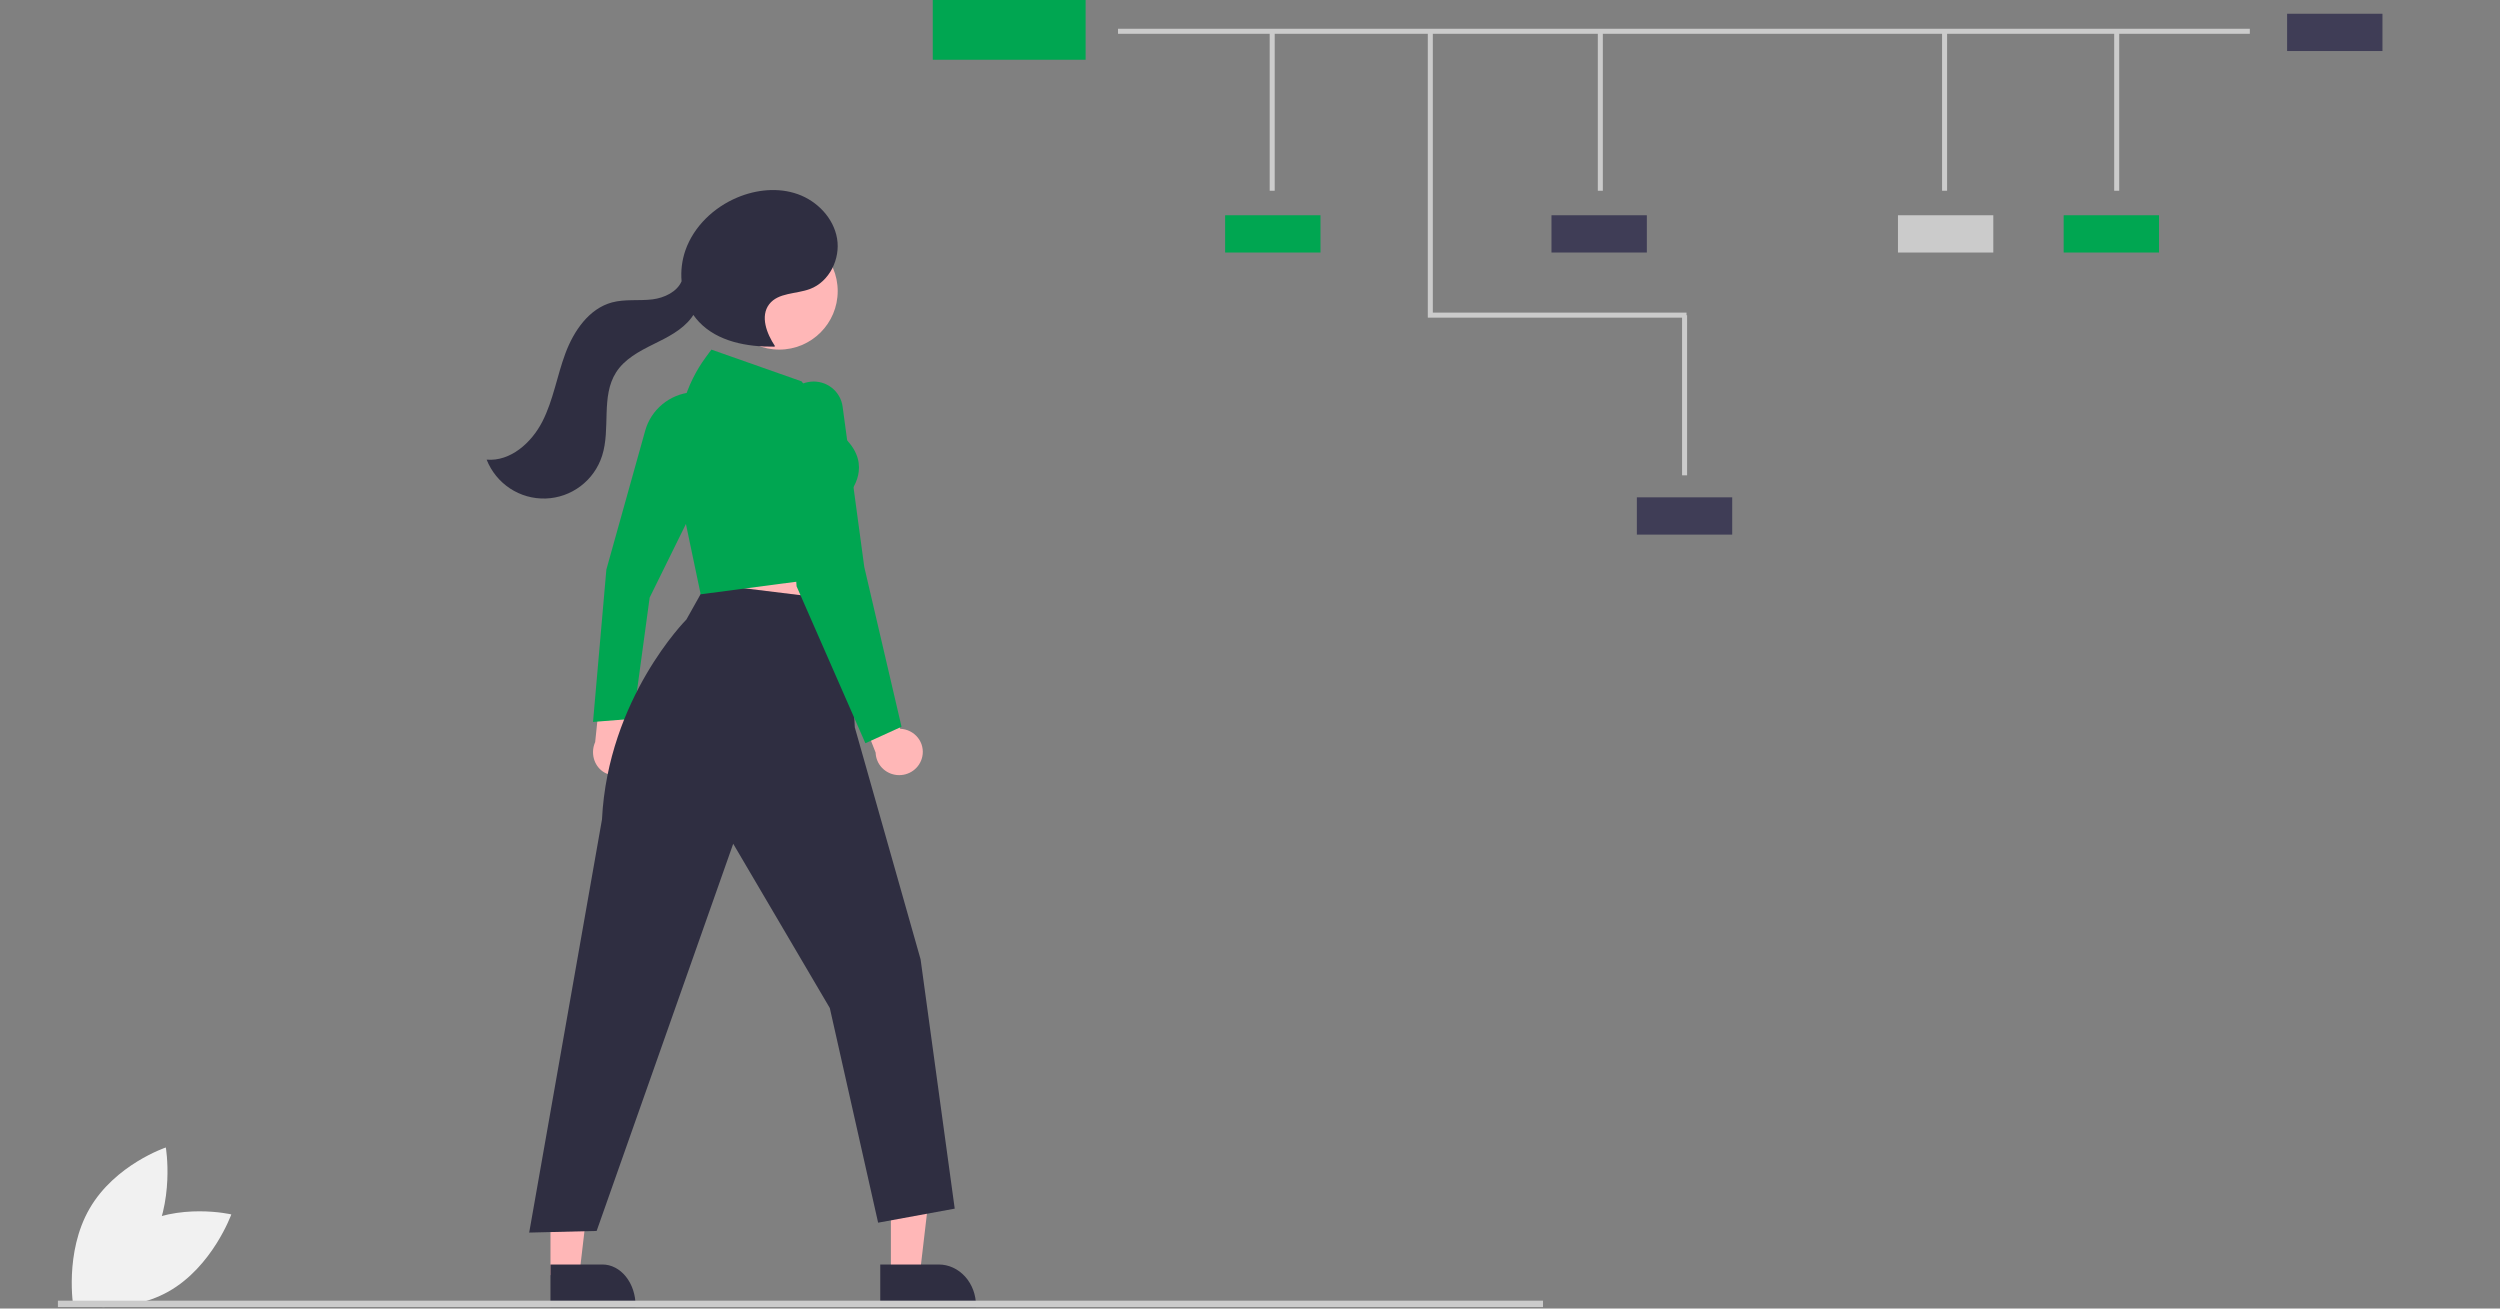 <svg width="235" height="123" viewBox="0 0 235 123" fill="none" xmlns="http://www.w3.org/2000/svg">
<rect x="0" y="0" width="235" height="123" fill="#808080" stroke="none"/>
<g clip-path="url(#clip0_1729_928)">
<path d="M211.483 2.703H105.094V3.177H211.483V2.703Z" fill="#CBCBCB"/>
<path d="M119.822 2.883H119.35V17.931H119.822V2.883Z" fill="#CBCBCB"/>
<path d="M158.532 29.859H134.213V2.867H134.685V29.386H158.532V29.859Z" fill="#CBCBCB"/>
<path d="M150.667 2.883H150.195V17.931H150.667V2.883Z" fill="#CBCBCB"/>
<path d="M158.587 29.633H158.115V44.681H158.587V29.633Z" fill="#CBCBCB"/>
<path d="M183.027 2.883H182.555V17.931H183.027V2.883Z" fill="#CBCBCB"/>
<path d="M199.206 2.883H198.734V17.931H199.206V2.883Z" fill="#CBCBCB"/>
<path d="M124.125 20.234H115.162V23.738H124.125V20.234Z" fill="#00A651"/>
<path d="M154.803 20.234H145.84V23.738H154.803V20.234Z" fill="#3F3D56"/>
<path d="M187.371 20.234H178.408V23.738H187.371V20.234Z" fill="#CBCBCB"/>
<path d="M202.947 20.234H193.984V23.738H202.947V20.234Z" fill="#00A651"/>
<path d="M223.951 1.293H214.988V4.796H223.951V1.293Z" fill="#3F3D56"/>
<path d="M162.828 46.75H153.865V50.253H162.828V46.75Z" fill="#3F3D56"/>
<path d="M102.048 0H87.68V5.616H102.048V0Z" fill="#00A651"/>
<path d="M12.664 115.315C8.522 117.639 6.744 122.572 6.744 122.572C6.744 122.572 11.682 123.736 15.824 121.412C19.966 119.088 21.744 114.155 21.744 114.155C21.744 114.155 16.807 112.991 12.664 115.315Z" fill="#F1F1F1"/>
<path d="M14.065 117.126C11.665 121.268 6.9 122.863 6.9 122.863C6.9 122.863 6.024 117.743 8.424 113.601C10.823 109.459 15.588 107.863 15.588 107.863C15.588 107.863 16.464 112.984 14.065 117.126Z" fill="#F1F1F1"/>
<path d="M65.744 51.444L66.761 60.639L79.744 60.863L78.177 49.863L65.744 51.444Z" fill="#FFB7B7"/>
<path d="M59.282 72.077C59.469 71.835 59.604 71.553 59.678 71.249C59.752 70.946 59.764 70.628 59.713 70.319C59.661 70.01 59.548 69.716 59.38 69.46C59.213 69.203 58.995 68.989 58.743 68.833L59.314 63.961L56.662 62.863L55.946 69.757C55.732 70.232 55.686 70.776 55.818 71.286C55.95 71.795 56.25 72.234 56.662 72.52C57.073 72.806 57.567 72.919 58.05 72.837C58.533 72.756 58.971 72.485 59.282 72.077Z" fill="#FFB7B7"/>
<path d="M83.745 119.863H86.455L87.744 108.863L83.744 108.864L83.745 119.863Z" fill="#FFB7B7"/>
<path d="M82.744 118.864L88.241 118.863C89.17 118.863 90.061 119.271 90.718 119.998C91.375 120.724 91.744 121.71 91.744 122.737V122.863L82.744 122.863L82.744 118.864Z" fill="#2F2E41"/>
<path d="M51.745 119.863H54.455L55.744 108.863L51.744 108.864L51.745 119.863Z" fill="#FFB7B7"/>
<path d="M51.744 118.864L56.63 118.863C57.456 118.863 58.248 119.271 58.832 119.998C59.416 120.724 59.744 121.71 59.744 122.737V122.863L51.744 122.863L51.744 118.864Z" fill="#2F2E41"/>
<path d="M55.744 67.863L56.998 53.54L60.656 40.457C60.927 39.5 61.485 38.647 62.255 38.007C63.026 37.368 63.974 36.974 64.975 36.875L65.094 36.863L65.744 46.683L61.067 56.175L59.521 67.562L55.744 67.863Z" fill="#00A651"/>
<path d="M66.411 54.863L64.522 58.235C64.522 58.235 57.152 65.621 56.586 77.03L49.744 115.863L56.085 115.708L68.922 79.312L78.002 94.755L82.543 114.932L89.744 113.613L86.535 90.177L80.351 68.37L79.725 56.496L66.411 54.863Z" fill="#2F2E41"/>
<path d="M73.244 32.863C76.282 32.863 78.744 30.401 78.744 27.363C78.744 24.326 76.282 21.863 73.244 21.863C70.207 21.863 67.744 24.326 67.744 27.363C67.744 30.401 70.207 32.863 73.244 32.863Z" fill="#FFB7B7"/>
<path d="M50.988 39.616C52.011 37.608 52.36 35.329 53.148 33.216C53.935 31.104 55.365 29.008 57.534 28.426C58.764 28.096 60.072 28.297 61.336 28.14C62.447 28.002 63.643 27.432 64.069 26.44C63.983 25.457 64.105 24.467 64.427 23.535C65.22 21.272 67.11 19.486 69.314 18.562C71.104 17.812 73.165 17.6 74.993 18.252C76.821 18.903 78.356 20.495 78.684 22.416C79.013 24.337 77.959 26.481 76.143 27.163C74.838 27.653 73.158 27.49 72.306 28.597C71.444 29.719 72.062 31.353 72.846 32.532L72.792 32.586C70.233 32.617 67.466 32.12 65.703 30.255C65.511 30.051 65.335 29.834 65.176 29.604C65.122 29.691 65.065 29.776 65.004 29.857C64.117 31.041 62.727 31.713 61.403 32.368C60.078 33.023 58.705 33.757 57.91 35.006C56.472 37.264 57.416 40.304 56.594 42.853C56.228 43.988 55.523 44.982 54.574 45.699C53.625 46.416 52.479 46.822 51.293 46.86C50.106 46.899 48.936 46.569 47.943 45.915C46.95 45.261 46.182 44.315 45.744 43.206C47.981 43.394 49.965 41.624 50.988 39.616Z" fill="#2F2E41"/>
<path d="M86.693 71.135C86.762 70.826 86.761 70.505 86.69 70.196C86.619 69.887 86.48 69.597 86.283 69.346C86.086 69.096 85.835 68.891 85.548 68.746C85.262 68.601 84.946 68.519 84.624 68.507L82.874 63.863L79.744 64.221L82.31 70.745C82.325 71.278 82.538 71.787 82.91 72.176C83.281 72.565 83.785 72.806 84.325 72.854C84.866 72.903 85.405 72.754 85.842 72.437C86.278 72.12 86.581 71.657 86.693 71.135Z" fill="#FFB7B7"/>
<path d="M65.863 55.863L64.288 48.359L63.794 42.644C63.513 39.402 64.428 36.169 66.369 33.544L66.872 32.863L75.346 35.847L79.477 41.242C81.999 43.753 80.025 46.157 79.75 46.467L79.665 54.049L79.57 54.061L65.863 55.863Z" fill="#00A651"/>
<path d="M81.346 69.863L74.879 55.112L73.94 41.597L73.75 38.757C73.703 38.054 73.934 37.361 74.394 36.824C74.854 36.286 75.506 35.947 76.214 35.877C76.922 35.807 77.63 36.012 78.188 36.449C78.746 36.886 79.11 37.52 79.205 38.218L81.24 53.284L84.744 68.314L81.346 69.863Z" fill="#00A651"/>
<path d="M144.744 122.563V123.163H5.744V122.563H144.744Z" stroke="#CBCBCB" stroke-width="0.6"/>
</g>
<defs>
<clipPath id="clip0_1729_928">
<rect width="234.206" height="122.862" fill="white"/>
</clipPath>
</defs>
</svg>
